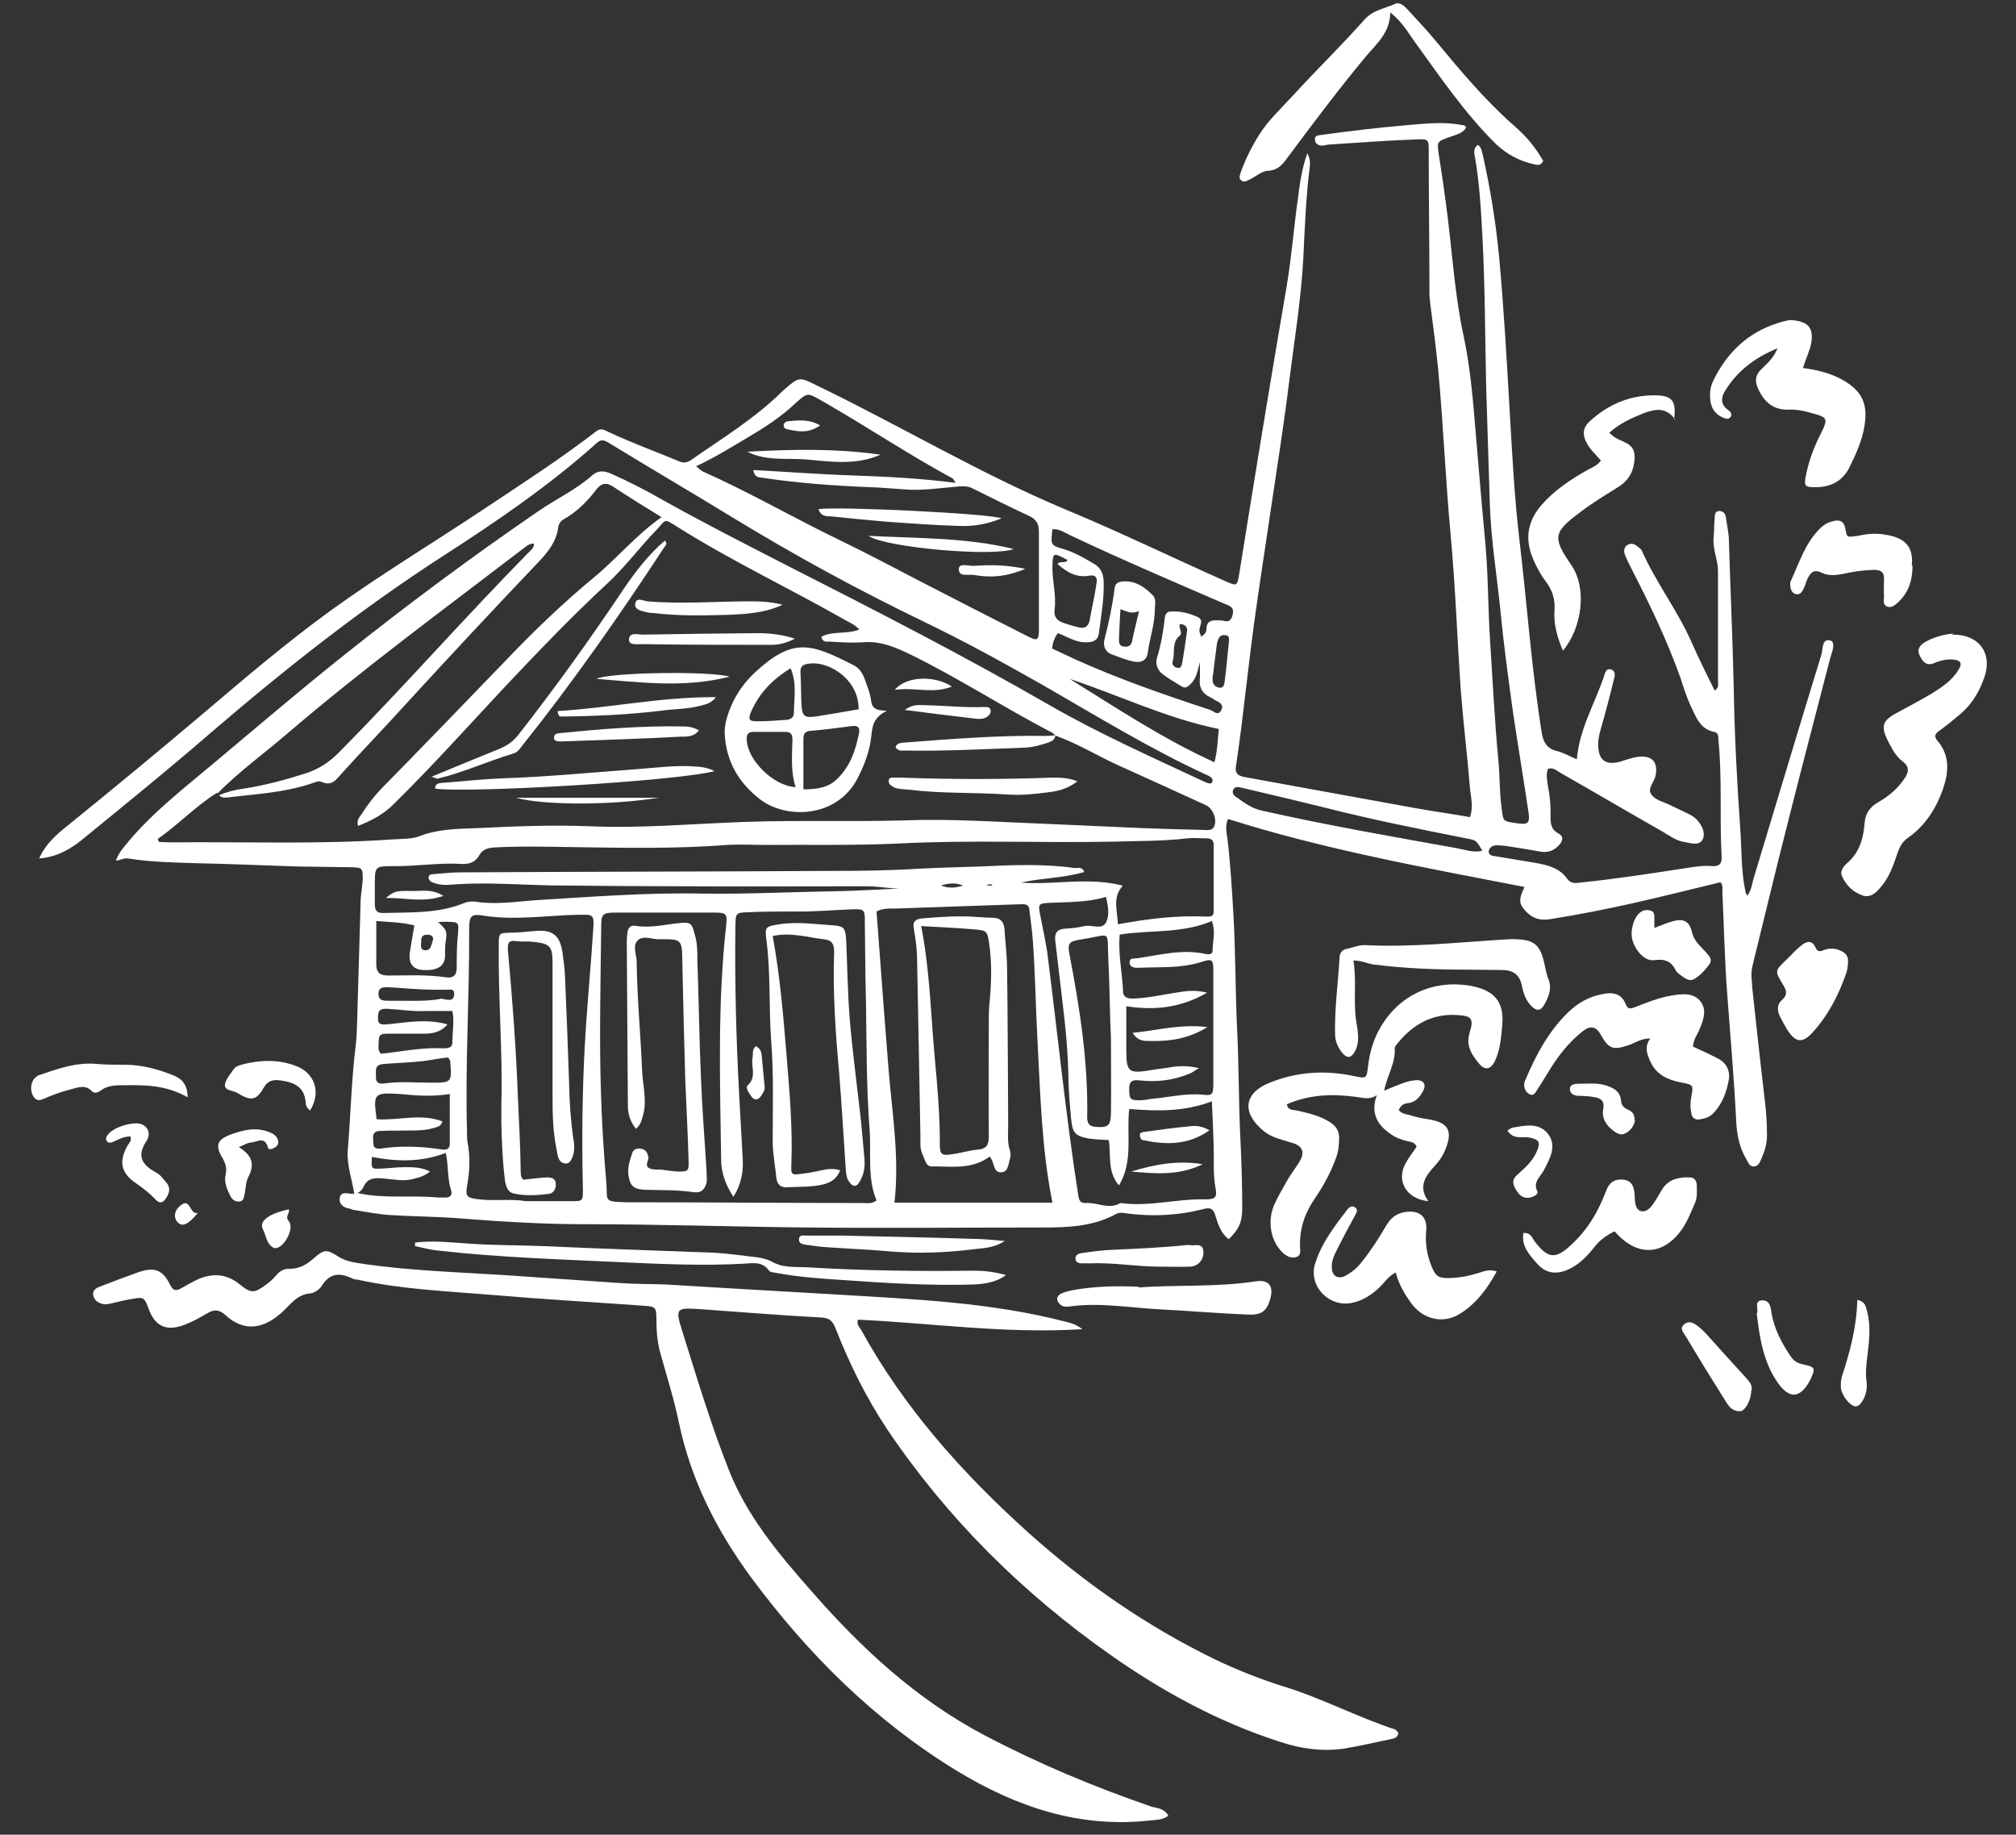 <?xml version="1.0" encoding="UTF-8"?> <svg xmlns="http://www.w3.org/2000/svg" id="Layer_1" data-name="Layer 1" version="1.1" viewBox="0 0 551.3 501.6"><rect x="0" y="0" width="551.3" height="501.6" fill="#333333" stroke="none"/><defs><style> .cls-1 { fill: #fff; stroke-width: 0px; } </style></defs><path class="cls-1" d="M96.9,326.5c-.6-4-2.1-7.9-1.8-12,.8-9.6,1-19.3,2.2-28.9.3-2.5.3-5,.4-7.5.3-10.4.6-20.8.9-31.2,0-2.2.5-4.4.6-6.5,0-3.1-.1-3.2-3.2-3.3-4.8-.1-9.7-.1-14.5-.2-9.2-.3-18.4-.7-27.7-.9-6.3-.2-12.6-.3-18.8-1.3-1.1-.2-2,.5-3.3.6.8-2.3,2.2-3.7,3.4-5.2,6.8-8.1,15.2-14.6,23.3-21.4,11.7-9.8,23.3-19.7,35.2-29.2,17.4-13.9,35.3-27.2,53.7-39.8,4.8-3.3,10.2-5.8,14.6-9.7,1.7-1.5,3.3-1.3,5.2-.5,5,2.2,9.8,4.7,14.5,7.4,11.3,6.3,22.7,12.1,34.2,18,24,12.2,48,24.5,71.4,38,13.6,7.8,28,14.2,42.1,20.8.5.2,1.1.5,1.6.5.7,0,.8-.8.6-1.3-.2-.3-.6-.6-1-.8-16-7.3-31-16.6-46.2-25.3-10.4-5.9-21-11.7-31.8-16.9-17.6-8.5-34.7-17.8-51.3-27.9-11.6-7.1-23.4-14-35-21.1-1.2-.7-2-.7-3,.2-12.8,11.5-27,21.2-41.4,30.5-22.9,14.7-44.1,31.5-64.7,49.2-11.2,9.7-22.7,19-34.2,28.4-3.4,2.8-7.1,5.1-12.2,5.5,1.8-4,4.7-6.5,7.7-8.9,12.6-10.2,25.2-20.6,37.6-31.1,11.3-9.6,22.6-19.2,34.6-27.9,13.3-9.6,27.4-18.1,41.1-27.2,10.5-7,21.1-13.8,31.1-21.5,1.4-1.1,2-.8,3.6,0,6.4,3,13,5.4,19.5,8.1,1,.4,1.9.3,2.9-.3,8.4-5.9,17.2-11.2,24.6-18.4.4-.4.8-.8,1.3-1.2,3.9-3.4,4-3.2,8.7-.9,22.8,11,44.6,24.1,68,33.9,14.7,6.1,29.1,13.1,43.7,19.6,3.2,1.4,3.2,1.4,3.8-2.1,4.2-26.3,8.5-52.6,13-78.8,1.3-7.8,1.9-15.7,3-23.5.5-4,1-8,2.6-12.6,1,1.9.7,3.1.6,4.3-1,8.1-1.3,16.3-1.7,24.5-.6,11.1-2.4,22.1-3.8,33.1-1.4,11.5-3.2,22.9-4.9,34.3-1.6,10.9-3.3,21.7-4.8,32.6-1.2,9-2.2,18-3.3,27-.5,3.9-1,7.8-1.6,11.7-.3,1.7.2,2.6,2.1,3,15.6,2.8,31.1,5.7,46.7,8.5,5,.9,10.1,1.6,15.2,2.5.9-2.7.3-5.2,0-7.6-.7-8.9-1.8-17.7-2.5-26.6-1-14.3-1.5-28.7-2.8-42.9-1.4-15-2-30.1-3.4-45.1-.6-6.1-1.4-12.2-2.2-18.3,0-.7-.2-1.5-.2-2.2,0-13.1-.2-26.1-.2-39.2,0-3.4,0-3.5-3.3-3.4-7.9.3-15.8.9-23.7,1.4-.7,0-1.4.3-2.2.3-1,0-1.8-.5-1.9-1.5-.2-1.3.9-1.3,1.7-1.4,7.8-1.1,15.7-2,23.6-2.7,5-.4,9.9-1,14.9,0,.4,0,.9,0,1.1.7-.9,1.6-2.7,1.9-4.3,2.5-3.7,1.3-3.7,1.2-3.1,5.2.9,5.6,1.7,11.3,2.4,16.9,1.3,10.6,2,21.3,4.2,31.7,1.4,6.4,2.2,13,2.8,19.5,1.1,12.7,2.1,25.4,3.3,38,.8,8.9.7,17.9,1.3,26.8.7,10.7,1.2,21.3,2.2,31.9.5,4.7.3,9.4,1,14,.4,3.1.3,3.1,3.6,3.6,3.7.6,4.2.2,3.6-3.5-1.3-8.8-2.8-17.6-4.1-26.4-1.3-9.4-2.6-18.8-3.5-28.3-1-9.8-2.6-19.4-2.9-29.3-.3-10.7-.7-21.4-1-32.1-.3-13.5-.3-27-1-40.5-.4-7.4-.8-14.9-2.1-22.2-.2-1-.4-2.1.8-3.1,1,.6,1.1,1.7,1.4,2.8,2,9,3.5,18.1,4.4,27.3,1.3,14,2.1,28,2.9,42,.7,12,1.3,24,2.7,35.9,2.1,17.6,3.3,35.2,6.1,52.7.4,2.5,1.3,4.3,4,5,1.8.4,3.5,1.4,5.6,2.3.7-8.3,4.9-15.2,7.4-22.6.3-.9.5-2.3,1.8-2,1.6.4,1.2,1.9.9,2.9-1.1,4.5-2.3,9.1-3.6,13.6-.5,1.7-.8,3.5-.6,5.2.3,2.9,1.8,4.2,4.7,3.8,1-.1,2-.5,2.9-.8,1.1-.3,2.3-.7,3.4-.8,3.8-.4,5.4,1.6,4.6,5.3-.4,1.7-2.2,3.3-1.2,4.9,1.1,1.7,3.4,2.1,5.2,3,1.6.8,3.2,1.5,4.8,2.3.8.4,1.6.8,2.2,1.4,1.6,1.5,2.7,3.7,2,5.5-.8,2.1-3.4,1.2-5.1.9-2.2-.3-4-1.7-5.9-2.8-9.3-5.3-18.5-10.7-27.8-16-1.1-.6-2.1-1.7-3.6-1.2-.6,1.6-.2,3.2,0,4.7.5,2.6.8,5.2.7,7.9,0,2.2,0,3.9,2.2,5.1,1.6.8,1.1,2.2,0,3.3-1.4,1.5-3.1,2-5.2,1.6-2.6-.5-5.2-.9-7.8-1.3-1.3-.2-2.6-.4-3.9-.4-1.1,0-2.1.6-2.2,1.7,0,1.1,1.1,1.2,1.9,1.3,3.6.6,7.2,1.2,10.8,1.8,3.4.6,6.7,1.4,8.8,4.4,1,1.3,2.1,1.2,3.5,1,9.8-1,19.5-2.5,29.2-4,2.3-.4,4.7-.7,7-.5,1.9.1,2.6-.7,2.5-2.6-.6-10.7.2-21.4-.9-32.1,0-.9,0-1.8-1.2-2-3.9-.8-5-4.3-6.4-7.2-1.1-2.4-1.9-4.9-2.7-7.4-3.6-10.1-8.2-19.8-13.1-29.3-.7-1.4-1.5-2.9-2.1-4.4-.4-1-.4-2.1.6-2.8,1-.6,2-.3,2.8.4.5.4,1,.7,1.2,1.2,3.8,8.6,9.6,16.1,13.4,24.6,2,4.5,4.2,9,6.5,13.6,1.3-.8.9-1.9.9-2.8,0-10,0-20,0-29.9,0-3.1-1.5-5.9-1.2-9.1.2-1.7.1-3.5.3-5.3,0-.8,0-1.9,1.2-2,1.3,0,1.8.9,1.9,2,.3,2.2.8,4.3.8,6.5.4,13.2,1,26.3,1.3,39.5.2,13,.9,26,1.8,39,.4,5.7.2,11.4,1.4,17,0,.4.3.7.5,1.2,1.1-1.4,1.3-3.1,1.7-4.6,6.2-20.5,12.3-40.9,18.6-61.4.4-1.4.1-4.4,2.4-3.8,1.6.5.5,3.1,0,4.8-3.8,14.7-7.7,29.5-11.4,44.2-3.4,13.3-6.6,26.7-9.9,40.1-.5,2.1-.1,4.1,0,6.1,1.1,10.2,2.2,20.4,3.4,30.5.4,3.2.6,6.4.6,9.6,0,2.3-.6,4.3-1.5,6.3-.4,1-.8,2-1.9,2.2-1.3.2-1.7-1-2.2-1.9-1.9-3.1-2.6-6.6-2.8-10.1-.6-12.3-1.7-24.5-2.6-36.8-.6-8.8-.8-17.6-1.2-26.3,0-.8.2-1.7-.5-2.6-7.9,1.9-15.8,3.9-23.8,5.7-7.6,1.7-15.2,3.2-22.8,4.4-2.6.4-4.6-.1-6.4-1.9-2.2-2.2-2.3-3.4-.6-6.9-27.3-5.3-54.6-10.2-81.1-18.6-.9,2.1-.3,4-.1,5.8.8,6.8,1.2,13.7,1.6,20.6.6,10.4.5,20.8,1,31.2.5,10,.4,19.9.9,29.9.3,6.3.5,12.6.5,18.9,0,3.8-.9,5.8-3.7,8.5-2.1-1.6-2.9-4-3.6-6.3-.5-1.8-1.2-2.5-3.1-2-7.3,1.9-14.8,2.2-22.2,1.1-.8-.1-1.4,0-2.1.4-6.3,3.4-13.2,3.6-20.1,3.6-21.3,0-42.6.2-63.8,0-20.4-.2-40.8-.9-61.2-.9-11.4,0-22.8-.7-34.2-1.6-6.3-.5-12.6-.5-18.9-.9-3.4-.2-6.7-.9-10-1.4-.4,0-.8-.3-1.3-.4-1.7-.2-2.9-1.4-2.6-2.9.3-1.8,2-1.2,3.3-1.1.6,0,1.2-.3,1.7-.2,7.2,1.6,14.6.5,21.9,1.2.7,0,1.5,0,2.2,0,1.1,0,1.7-.8,1.4-1.8-1.1-3.2-.7-6.6-1.5-10.4-6.7,2.6-13.5,2.4-20.2,1.1-.2,3.3-.2,3.3,2.5,3.2,2.2-.1,4.4-.4,6.6-.4,2.2,0,4.4,0,6.8,1.2-1.8,1.4-3.3,1.7-4.9,2.1-2.6.6-5.2,0-7.8-.2-2.3-.2-4.3-.3-5.5,2.3-.6,1.2-1.7,2.1-3.2,1.8ZM59.4,216.7c-5.9,3.7-10.7,8.8-16.3,12.7.3.5.4.8.4.8,1.2,0,2.3.1,3.5.1,20.1-.2,40.2.6,60.2-.8,2.6-.2,5.4,0,7.8-1,5.1-1.9,10.4-1.9,15.6-2.1,10.2-.5,20.4-.9,30.7-.5,14.2.6,28.4-.7,42.6-1.2,14.3-.5,28.7,0,43.1-.4,12.7-.5,25.5.4,38.2.9,9.1.4,18.1.8,27.2,1.2,5.6.2,11.1.4,16.7.5,1,0,2.1.3,2.8-.7,1.1-1.8-.1-5.2-2.2-6.1-8.1-3.7-16.2-7.4-24.4-11.1-5.6-2.6-10.8-5.8-16.7-7.9,0,0,.1.1.1.1-.3-.3-.6-.7-1-.9-13.1-6.8-25.5-14.9-38.8-21.4-4.2-2-8.1-3.7-12.9-3.3-3,.2-6.1,0-9.2-.2-.8,0-1.8.3-2.2-1.3,3.1-1.7,6.9-.6,10.4-2-1.3-1.4-2.7-1.9-3.9-2.6-15.3-8.7-31.2-16.2-46.1-25.6-3.5-2.2-2.8-1.9-5.3.8-4.7,4.8-8.7,10.3-13.7,14.9-9.5,8.8-18.4,18.1-27.3,27.5-10.3,11-20.4,22.3-31.2,32.9-2.7,2.7-6,4.4-9.6,5.8-.4-1.5.3-2.3.9-3.1,1.7-2.7,3.7-5.3,6-7.6,11.1-11.3,22.1-22.7,33.1-34.1,7.8-8.2,15.9-16,24.6-23.2,6.2-5.1,11.3-11.4,18.4-16.4-4.7-2.9-8.9-5.5-13-8.2-1.9-1.3-3.3-1.3-4.8.6-2.5,3.3-5.4,6.2-9,8.2-1,.6-1.4,1.5-1.5,2.5-.5,3.5-2.6,6.2-4.9,8.7-12.4,13-24.7,26.2-36.9,39.5-5.7,6.3-11.6,12.4-17.3,18.7-1.6,1.8-2.8,3.7-5.7,2.3-.7-.3-2,.3-2.9.6-7.3,2.4-14.9,2.8-22.5,3.7-.9.1-1.8.2-2.5-.6,2.2-.9,4.4-1.5,6.8-1.8,5.8-.9,11.4-2.4,17-4.2,3.7-1.2,6.6-3.2,9.3-6,17.5-17.7,34-36.5,51.5-54.3.6-.7,1.6-1.2,1.5-2.5-1.5,0-2.3,1-3.2,1.6-21.7,16.6-43.6,32.7-64.4,50.5-6.3,5.4-13.1,10.3-19,16.3ZM200.6,327.3c-2.3-3.6-3.4-6.8-3.4-10.4-.3-21.4-1-42.8,1.4-64.1.3-2.9,0-3.3-3-3.3-9.1,0-18.2,0-27.3,0-3.6,0-3.9.4-3.9,4.2-.1,9.8-.3,19.7-.3,29.5,0,13.3.5,26.6,1.7,39.9.4,5.3-1,5.4,5.6,5.6.4,0,.9,0,1.3,0,21.1,0,42.3.2,63.4.2,1.1,0,2.3.3,3.6-.7-2.6-6.2-1.4-12.9-1.9-19.4-.9-11.8-.8-23.7-1-35.6-.2-7-.2-14.1-.3-21.1,0-3.4-.1-3.6-3.4-3.5-5.3.2-10.5.7-15.8.6-4.3,0-8.5,0-12.8.2-3.3.1-3.3.3-3.4,3.6-.2,15.3.2,30.5,1,45.7.3,6,.7,12,1,18,.2,3.5-.3,7-2.6,10.6ZM307,242.2c-2.9,3.2-1.4,6.8-1.3,10.5,8.2-1.5,16.1-2.5,24.2-2.1,1.2,0,2,0,2-1.5,0-6,0-12,0-18.1,0-1.3-.7-1.8-1.9-1.8-1.8,0-3.5-.2-5.3,0-6.7.8-13.5.7-20.2.9-19.5.4-39-.5-58.5.5-12.2.6-24.3.3-36.5.4-3.5,0-7.1-.2-10.6,0-14.1,1.1-28.1.8-42.2.6-7.2-.1-14.4-.3-21.6.1-1.8.1-3.2.6-4,2.1-1.1,1.9-2.7,2.5-4.8,2.4-6.3-.4-12.6.7-18.9.6-4.9,0-4.9.1-4.9,5.2,0,1.8,0,3.5,0,5.3,0,1.7.7,2.4,2.4,2.3,7.4-.2,14.9.2,22-2.7.9-.4,2.1-.5,3-.4,5.6.9,11.1,0,16.7-.4,15.1-.9,30.1-2.1,45.2-1.8,11.6.2,23.2-.4,34.8-.6,7.4-.1,14.8-.6,22.2-.9-4,.5-7.9-.5-11.8-.5-17,0-34,.1-51.1,0-10.6,0-21.1-.1-31.7-.2-10.4,0-20.8-1.1-31.2-.2-1.6.1-3.2,0-4.8-.7-.6-.2-1-.7-1-1.3,0-.7.6-.9,1.2-.9,2.5-.2,5-.5,7.4-.5,34-.2,68.1-.2,102.1-.4,7.8,0,15.5-.1,23.3-.6,5.6-.3,11.1-.4,16.7-.6,8.6-.4,17.3-.8,25.9.4.9.1,2.1-.5,2.7,1.1-5.7,1.7-11.6,1.6-17.3,2.9,9.1.7,18.3-1.6,27.7.8ZM190.4,127.5c.9.7,1.3,1.2,1.8,1.4,12.8,5.7,25,12.8,37.7,18.9,7.2,3.5,14.4,7.3,21.5,11,9.9,5.1,19.8,10.2,29.7,15.2,2.6,1.3,3,1.1,3-1.9,0-8.9,0-17.9,0-26.8,0-2.2-.8-3.4-2.8-4.3-5.2-2.4-10.3-5-15.4-7.5-1.2-.6-2.3-.6-3.7-.5-5,.4-9.9,1.2-14.9.8-3.1-.2-6.1-.5-9.2-.6-9.9-.4-19.9-1.1-29.7-2.6-1-.1-2.1-.1-2.4-2.1,9.3.5,18.4,1.2,27.6,1.5,9.1.3,18.2.8,27.7,2-.5-.8-.6-1.1-.8-1.2-12.2-6.6-23.8-14.4-35.9-21.3-3.7-2.1-3.8-2.2-6.8.5-4.1,3.9-8.7,6.9-13.5,9.7-4.5,2.7-8.9,5.4-14,7.8ZM143.7,328.4c4.3,0,8.5,0,12.6,0,3.1,0,3.1-.1,3.1-3.1-.3-13-.2-26,.5-39.1.6-11.1,1.7-22.1,2.4-33.2.1-2.2-.2-3-2.3-2.9-.7,0-1.5,0-2.2,0-8.6.2-17.2,1.6-25.8.2-3.2-.5-3.7.2-3.7,3.7.1,18.3-1.1,36.6-.6,54.9,0,1,0,2.1.1,3.1.8,3.9.7,7.8,0,11.8-.6,3.3-.3,3.7,3.2,4.1,4.4.5,8.8-.2,12.9.5ZM287.8,328.8c-3-15-3.3-29.8-4.1-44.6-.5-9.2-.6-18.4-1.3-27.6-.2-2.6-.6-5.2-.9-7.8-.1-1.3-.7-1.6-2-1.6-11.6.4-23.1.8-34.7,1.2-1.7,0-3.5-.1-5.1.8.7,9.4,1.4,18.7,2.1,28,.4,5.1.8,10.2,1.2,15.3,1,12,3,24,1.6,36.3h43.3ZM302.5,245.2c-5,1.5-10,1.4-14.9,1.6-3.8.2-3.8.1-3,4.1.7,3.7,1.6,7.5,2,11.2,2.7,21.4,4.9,43,8.2,64.3.2,1.5.4,2.6,2.2,2.5,3.1-.2,6.3,1.9,9.4,0,7.8,1.1,15.4-1.2,23.2-1,2.7,0,3.3-.5,2.8-3.1-.7-3.8-.4-7.6-.5-11.4-.1-3.9-.3-7.8-.5-12.3-7.6,2.9-15,2.7-22.6,2.1-.8,6.9,1.2,14.2-2.8,20.9-3.3-3.9-2.1-8.3-2.8-12.4-1.8-.1-3.6-.2-5.3-.4-3.9-.7-4.6-1.5-5-5.4-.3-3.3-.6-6.7-.7-10.1-.1-7.2-.7-14.3-1.6-21.4-.7-5.7-1.3-11.3-2-17-.3-2.1.3-3.4,2.7-3.5,1.7-.1,3.5-.3,5.2-.7,2-.5,4.9,1.2,6-1.1.9-1.8.6-4.3-.1-7ZM327.9,292c-1.4.8-1.8,1.2-2.3,1.4-4.4,1.9-9,2.5-13.7,2-1.7-.2-3.2-.2-3.1,2.3,0,2.8.2,3.2,3.3,3.1,1,0,2-.3,3-.4,4.7-.4,9.2-1.6,14-1.1,2.5.3,2.7-.1,2.7-3.3,0-10.1,0-20.3,0-30.4,0-3.4-.2-3.6-3.6-2.5-5.6,1.7-11.3,1.2-17,1.5-1,0-2.3-.1-2.3-1.5,0-1.3,1.2-1,2-1.1,6.2-.9,12.4-2.6,18.7-1.2.9.2,2,.2,2-.9,0-2.5.9-5.1-.2-8.1-8.2,3.5-16.8,2.4-25.2,3.7-.5,5.3.7,10.3.9,15.4,0,1.8,1.2,2.1,2.7,2.1,4-.1,7.8-1,11.7-1.6,2.5-.4,5.1-.9,8.6,0-7.6,4.4-15,4.8-22.1,3.7,0,4.1,0,7.8,0,11.6,0,6.6.5,6.9,7.2,5.8,1.6-.3,3.2-.4,4.8-.7,2.3-.4,4.6-.5,7.8.2ZM328.7,173.9c.8-.5,1.2-1.1,1.2-1.8,0-2.3,1.4-2.6,3.2-2.5.6,0,1.2,0,1.7.2,1.5.3,2-.5,2.3-1.8.5-2.1-1-2.4-2.4-3-14.1-6.1-28.2-12.1-42.1-18.7-1.5-.7-3-1.8-4.8-1.6-.5,4.3-.5,4.4,3,5.4,3,.9,5.6,2.4,8.3,4,1.8,1,2.6,2.6,2.7,4.7.2,4.9-.7,9.6-1.3,14.4-.2,1.5-1.1,2.3-3,2.4-3.2.2-5.5-1.5-8.2-2.5-1,1.3-1.4,2.6-1.6,4.2,2.2,1,4.2,2,6.4,3,12,5.4,24.4,9.7,36.9,13.8.9.3,2.1,1.8,3,0,.7-1.5-.5-2.1-1.6-2.6-.5-.3-1-.7-1.5-.9-2.1-1-3-2.6-2.8-4.9.1-1.5,0-3.1,0-4.7-.6,2.3-.8,4.4-2.6,6.1-.7.6-1.3,1.2-2.3.6-1.9-1.2-3.8-2.2-5.5-3.6-1.2-1-1.8-2.6-1.3-4.3,1.1-3.5,1.7-7.1,2.1-10.7.1-.9.4-1.8,1.4-1.9,2.7-.2,5.3.4,7.6,1.5,2.1.9,0,2.9.6,4.3.1.4.3.7.4,1.1ZM303.8,283.7c-.3-5.2-.3-13.2-.7-21.2-.5-8.6,1.3-7-7.8-5.6-3.1.5-3.4,1.1-2.8,4.2,2.8,14.7,5.1,29.4,4.8,44.3,0,1.8.6,2.6,2.5,2.7,3.2.2,3.9-.3,4-3.6.1-6,0-12,0-20.9ZM405.4,232.7c-1.7-3-1.7-3-4.5-3.5-13.1-2.6-26.1-5.2-39-8.5-7.4-1.8-14.8-3.6-22.2-5.3-.9-.2-1.9-.5-2.4.4-.5.9,0,1.7.9,2.2,2.1,1.5,4.1,3,6.8,3.6,17.7,4,35.6,7.1,53.4,10.3,2.2.4,4.5,1.3,6.9.7ZM121,306.6c-.4,1.4-1.5,1.5-2.4,1.8-3,.9-6.1.6-9.2.7-1.9,0-3.8,0-5.7.1-2.2.2-1.6,2-1.6,3.4,0,1.5,1.1,1.5,2.1,1.4,5.4-.8,10.8-.6,16.2.2,1.2.2,2.5.3,2.6-1.4,0-4.5,0-9,0-13.7-4.9.8-9.3.4-13.6,0-7.4-.5-7.3,0-6.4,6.9,5.9.4,12.1-1.7,18,.6ZM102.9,251.8c0,4.1,0,8,0,11.9,0,2.3,1.1,3,3.3,3,5.3,0,10.5-.3,15.8.5,2.1.3,2.9-.7,2.9-2.7,0-2.9,0-5.9.3-8.8.3-3.6.4-3.6-3.1-3.7-.7,0-1.4,0-2.3.1,2.3,2.1,2.5,2.4,2.1,5.2-.2,1.2-.2,2.2-.2,3.4.2,3.3-1.8,4.7-5.9,4.5-2.9-.1-4.2-1.8-3.7-5,.4-2.4.8-4.8,1.2-7.2-3.6-.9-6.9-.9-10.4-1.2ZM292.5,185.6c12.9,8,25.5,16.4,39.6,22.8.9-3.4.9-6.4,1.2-9.1-14.3-2.9-27.2-9.2-40.8-13.7ZM122.3,280.2c-2.1,2.2-4.3,2.4-6.5,2.4-2.9,0-5.9,0-8.8,0-3.4,0-3.4,0-3.5,3.4,0,.7,0,1.5.7,2.1,5.6-.6,11.2-1.8,16.9-1.5,1.2,0,2.6,0,2.6-1.6,0-3,.6-6,0-8.6-2.5,0-4.7,0-6.9,0-3.7.2-7.3-.4-11-.6-1.2,0-2.3,0-2.4,1.7-.2,2.4.2,2.8,3,2.5,5-.5,10.1-1.5,15.8,0ZM291.9,153.1c-3.9-2.1-4-2.1-4.1,1.7-.1,3.9,1.1,7.8.6,11.8-.3,2.2.8,3.2,2.7,3.8,1.3.4,2.5.8,3.8,1.1,1.8.5,2.8-.3,3.1-2,.6-3.4,1.4-6.8,1.9-10.3.2-1.5-.5-2.1-2.1-1.8-3.5.6-6.1-1-8.6-3.2.7-1,1.9,0,2.7-1ZM122.6,289.1c-2.3.2-4.6.7-6.9,1-3.6.4-7.3.5-10.9.8-2.6.2-1.9,2.1-2,3.6,0,1.6.9,1.9,2.3,1.7,4.2-.6,8.4-.2,12.7-.2,5.8,0,5.8,0,5.3-6,0-.1-.1-.2-.5-.8ZM120.4,273c.8.1,1.2.2,1.7.3,1.2.2,2,0,2.1-1.4.1-1.7-1.1-1.3-2.1-1.3-2.8,0-5.5,0-8.3-.2-2.6-.1-5.2-.4-7.8-.5-1.2,0-2.4,0-2.5,1.6-.1,1.9,1,2.1,2.5,2.1.9,0,1.7,0,2.6,0,4.1,0,8.1.2,11.8-.5ZM331.6,184.7c0,0,0,.7,0,1.2,0,1.2.7,1.9,1.8,2.1,1.3.2,1.4-1,1.5-1.7.5-3.8.8-7.5,1.2-11.3,0-.6,0-1.2-.8-1.3-.8-.2-1.5,0-1.9.6-.3.5-.5,1.1-.6,1.6-.4,2.7-.7,5.5-1.1,8.8ZM322.7,170.6c-.6,1,.9,2.3-.1,3.2-2.3,1.9-1.2,4.6-1.9,6.9-.3,1,.3,1.7,1.3,1.9,1,.2,1.1-.7,1.3-1.4.5-2.9.9-5.7,1.3-8.6.2-1.2-.6-1.9-1.8-2ZM117,255.6c-1.4-.2-1.9.6-1.8,1.8,0,.9-.5,2.3,1.1,2.4,1.6,0,1.6-1.4,2-2.5.4-1.2-.2-1.6-1.2-1.8ZM263.4,242.1c-2.2-.8-3.8-.7-6.1,0,2.2.8,3.8.7,6.1,0ZM269.7,242.1c.5,0,.9,0,1.3,0,.4,0,.5-.2.2-.3-.2-.1-.5,0-.8,0-.2,0-.4.2-.7.3Z"></path><path class="cls-1" d="M295.9,363.4c-21.2,1.3-41.2-1.7-61.3-2.6-.4,1.3.4,2,.9,2.8,11.7,21.3,27.7,39.2,45.7,55.4,15.5,13.9,32.4,25.6,51.1,34.7,6.1,2.9,12.4,5.4,18.8,7.4,10.4,3.2,20,8.3,30.3,11.7.4.1.6.6,1,.9-.1,1.4-1.2,1.6-2.2,1.8-4.3.9-8.6,1.9-12.9,2.6-5.9.8-11.6,0-17.3-1.9-16.8-5.4-32-13.7-46.4-23.8-24-16.9-44.5-37.2-60.9-61.5-5.8-8.7-10.4-18-14.2-27.7-.8-2.1-1.7-2.9-4-3-11.1-.6-22.2-1.5-33.3-2.3-6.2-.4-6.6-.2-4.7,5.8,4,12.7,7.8,25.5,12.7,37.9,4.9,12.7,13.7,23.2,22.6,33.3,13.7,15.7,28.8,29.7,47.4,39.5,14.6,7.7,29.9,14.1,45.6,19.5,1.6.5,3.5.4,4.7,2.5-1.5,1.2-3.2,1.1-4.9,1.3-19.4,2.2-36.7-3.7-53-13.6-22.4-13.7-40.5-31.7-56.1-52.7-9.5-12.9-16.6-26.8-19.9-42.7-1.3-6.3-3.3-12.5-5-18.7-.9-3.1-1.1-6.3-1.1-9.6,0-3-.4-3.2-3.3-3.4-14-1-28-1.8-42-3-12.1-1-24.3-1.5-36.2-4.1-.6-.1-1.2-.1-1.7-.4-3.2-1.5-6-1.6-8.2,1.9-.6,1-2,2.1-3.2,2.2-3.7.3-5.4,3-7.7,5.1-4.9,4.5-10.3,5.7-15.6.8-1.8-1.6-3.2-1.5-5-.4-1.9,1.1-3.8,2.2-5.9,3-5,2-8.3.7-10.1-4.4-1.2-3.5-1.8-3-4.9-2.5-2,.3-4,.9-6,1.3-1.2.2-2.3,0-3.3-.8-1.5-1.5-1.2-3.2.8-3.9,3.6-1.4,7.1-2.7,10.7-4,4.5-1.5,6.6-.6,8.7,3.6.7,1.4,1.5,1.6,2.8.9,1.4-.8,2.8-1.6,4.2-2.3,4.2-2,8.2-1.9,11.9,1.1,3.2,2.6,4,2.5,7.3.1.9-.7,1.9-1.5,2.6-2.4,1-1.2,2.2-2,3.7-1.9,2.7,0,4.7-1.1,6.7-2.9,2.9-2.5,3.5-2.5,6.8-.4,2.2,1.4,4.7,1.6,7.1,2,12.6,1.8,25.4,2.2,38.1,3,10.7.7,21.3,1.5,32,2.2,4.2.3,8.5.2,12.7.4,5.5.3,11.1.7,16.6,1,9.8.6,19.6,1.1,29.4,1.7,21.2,1.3,42.4,2.1,63.1,7.5,1.1.3,2.3.5,4.3,1.9Z"></path><path class="cls-1" d="M378.5,298.2c2.1-.9,3.8-1.6,5.5-2.2,1.1-.4,2.3-.6,3.4-.7,1.9,0,2.7,1.2,1.8,2.9-.9,1.7-2.1,3.2-4.2,3.4-1.1.1-1.9.5-2.5,1.9.9,1.2,2.5,1.1,3.8,1.6,1.4.4,2.8.7,4.3.9,5.3.9,7.1,2.9,4.3,9.1-.6,1.3-1.5,2.5-2.5,3.6-2.6,2.8-4.7,5.7-1.8,9.7-6-.6-8.8-5.5-6.3-10.2.9-1.7,2.1-3.2,3.1-4.7-.5-1.2-1.5-1.3-2.5-1.5-1.7-.4-3.4-1-4.8-2.1-3.6-2.5-5.3-5.7-3.6-10.5-2,1.4-3.7.7-5.6.5-6.4-.9-12.8-.7-19,2,.3,1.7,1.7,1.5,2.7,1.7,3.1.7,6.3,1.4,9.1,3.2,1.7,1.1,2.5,2.4,2.5,4.3,0,1.9-.2,3.8-.9,5.6-1.4,3.9-3.4,7.5-5.7,10.9-2.8,4-4.2,8.3-4.1,13.1,0,1.1.5,2.5-1.1,3-1.4.4-2.6-.3-3.6-1.2-3.3-3.1-4.3-8.5-2.4-13,1-2.3,2.3-4.4,3.5-6.6,1-1.8,2.3-3.4,3.4-5.2q2.5-4-2.1-5.3c-1.4-.4-2.8-.8-4.2-1.3-1.4-.5-2.7-1.2-3.8-2.2-5.6-4.8-5-10,1.8-12.8,7.5-3.1,15.3-3.6,23.3-1.9,3.4.7,3.4.7,3.8-2.6.4-3.5,1.3-6.9,3-10,5.3-9.8,15-13.6,24.3-12.2,7.4,1.1,10,4.6,9.4,10.9-.3,3.3-.5,6.7-2,9.8-1.2,2.4-2.8,2.6-4.4.6-2-2.4-3.6-4.9-2.5-8.4,1.2-3.9.5-4.6-3.6-4.8-6.7-.4-11.9,2.6-16,7.6-.4.5-.9,1-.9,1.5.3,4-2.1,7.4-2.9,11.7Z"></path><path class="cls-1" d="M533.9,173.5c7.2-.1,11,5,8.8,11.5-1.3,3.9-3.4,7.5-6.6,10.2-1.9,1.6-3.8,3.2-5.8,4.6-1.3.9-1.4,1.7-.4,2.8,3.4,4.1,3,8.6,1.4,13.2-1.9,5.4-4.9,10-9.6,13.3-1.4,1-2.1,2.2-2.7,3.8-1.1,3.3-2.2,6.7-4.5,9.4-1.3,1.6-2.9,3.3-5.2,2.5-2.6-.9-4.5-2.8-5.6-5.3-.6-1.4.5-2.7,1.4-3.5,3.4-2.9,4.5-6.8,4.8-11,.2-2.6,1.4-4.3,3.6-5.6,2.8-1.6,5.3-3.6,7.2-6.4,1.3-1.8,1.6-3.4-.5-4.9-1.8-1.4-2.8-3.4-3.8-5.3-2.2-4.3-1.7-5.8,2.5-8,3.1-1.7,6.2-3.3,9.2-5.1,2.9-1.8,5.7-3.6,7.5-6.6,1.1-1.8.6-2.6-1.6-2.8-1.8-.1-3.5.3-5.1,1-1.9.8-3-.2-3.8-1.8-1-1.8-.3-3,1.4-4,2.5-1.4,5.1-2,7.5-2.3Z"></path><path class="cls-1" d="M493,100.6c4.3.6,7.9,1.5,11.3,3.5,4.9,2.9,6.5,6.4,5.6,12.1-.6,4.1-2.3,7.8-4.1,11.5-1.9,3.8-5.1,5.5-9.3,5.5-2.9,0-3.2-.3-2.7-3,.7-3.6,1.9-7,3.5-10.4.4-.8.8-1.6,1.2-2.4,1.2-2.7,1-3.3-1.8-4.1-2.4-.7-4.8-1.4-7.3-1.3-4.5.2-7-2.1-8.7-5.9-.9-2.1-.6-3.6.9-5.1,1.5-1.5,3.3-2.9,4.5-5.8-6.5,2.7-11.2,6.4-14.5,11.9-1.1,1.9-.9,3.7,1,5,.7.5,1.1,1.2.7,1.8-.6,1-1.5.5-2.3.2-2.1-1-3.1-2.6-3.3-4.8-.2-1.8,0-3.5.8-5.2,4.1-8.4,10.4-14,19.5-16.3.6-.1,1.2-.3,1.7-.3,4.3.3,6.4,1.7,5.6,6.3-.4,2.1-1.4,4.1-2.2,6.6Z"></path><path class="cls-1" d="M462.9,286.1c2.4,1.1,4.8,2.2,7.1,3.4,2.1,1.2,3.1,3.1,2.8,5.5-.6,3.5-1.8,6.8-4.3,9.4-1,1-2.2,1.4-3.5,1.6-1.4.3-2.3-.3-2.5-1.7-.3-1.5-.3-2.9,0-4.4.6-3.2.6-3.3-2.5-3.9-3.7-.7-7-2-8.7-5.8-.9-2-1.7-4,0-6.3-2.5,0-4.1,1.2-5.8,1.8-4.4,1.5-5.6,1.1-7.8-2.9q-1.8-3.2-4.7-1c-4,3.1-7,7-9.6,11.3-1,1.6-2,3.3-3,4.8-.5.7-.9,1.8-2,1.3-1-.4-1.5-1.4-1.6-2.4,0-.6.1-1.2.4-1.7,2.9-6.8,6.3-13.2,11.7-18.4,2.6-2.5,5.6-4.2,9.2-4.9,2.8-.6,5.3-.3,6.5,2.8.6,1.4,1.3,1.2,2.4.8,3.3-1.3,6.5-2.6,10-3.2,3-.5,6.2-.9,8.1,1.7,1.8,2.4.6,5.3-.5,7.9-.6,1.3-1.5,2.5-1.6,4.1Z"></path><path class="cls-1" d="M380.2,3.4c-.1,5.5-3.6,8.4-6.4,11.7-7.6,9.1-14.7,18.6-21.8,28.1-1.3,1.8-2.5,3.3-5.2,3.5-1.7,0-3.4,1.6-5.1,2.4-.8.4-1.6.9-2.4.1-.6-.6-.2-1.4,0-2.1,1.3-3.6,3-7,5-10.2,2.5-4,6-7.2,9.2-10.7,6.4-7,13.3-13.7,19.6-20.8,2.4-2.7,5.5-3,8.3-4.3,1.5-.7,2.8.7,3.8,1.8,2.6,2.8,5.2,5.6,7.6,8.5,6.7,8.1,13.5,16.2,21.5,23.2,3.1,2.7,5.7,5.8,7.7,9.4-.6,1.4-1.7,1.1-2.6.9-3.9-.9-7.3-2.7-10.3-5.5-8.7-8.6-15.5-18.7-22.6-28.5-1.7-2.4-3.1-4.9-6.3-7.5Z"></path><path class="cls-1" d="M458.1,114.7c-2.5-3.5-5.5-2.9-8.7-1.7-3.2,1.3-6.4,2.7-9.3,5.3,1.4,1.6,3.1,2,4.6,2.8,1.8.9,2.4,2.3,2.3,4.3-.2,3.3-1.5,5.9-4.4,7.7-3.5,2.2-7,4.3-10.3,6.8-7.5,5.6-7.9,6.9-2.6,14.6,4.4,6.4,2.9,17.2-2.3,23.4-1.5-3.6-2.6-7.2-2.3-11,.2-2.9-.5-5.4-2.3-7.8-1.7-2.3-3.1-4.9-4.1-7.7-1.7-5.1-.5-9.5,2.9-13.4,3.5-4,7.9-6.9,12.5-9.5,1.3-.7,2.7-1.2,3.7-2.6-1.4-1.6-3-3-4-5-1.1-2.1-.9-4,.8-5.6,5.3-4.9,11.6-7.5,18.8-7.2,4.1.2,5,1.9,4.4,6.6Z"></path><path class="cls-1" d="M409.3,347.6c-2.6,4.8-5.7,8.9-10.1,11.6-4.6,2.9-10.3,1.5-13.5-3.2-1.7-2.4-3.2-4.9-4-8.1-2.1,1-3.1,2.8-4.5,4.1-2.2,2.1-4.6,3.6-7.5,4.2-6.2,1.3-11.9-4.5-10.1-10.6,1.7-5.7,5.4-10.4,8.9-15,.5-.6,1.2-1,1.9-.6,1.1.6.6,1.5.2,2.2-1.7,3.2-3.5,6.4-5.1,9.7-.7,1.4-1.4,2.9-1.3,4.6,0,2.2,1.5,3.3,3.5,2.4,1.8-.9,3.4-2.2,4.7-3.9,2.5-3.1,4.6-6.4,6.6-9.8,1-1.7,2.2-3,4.2-3.6,4.2-1.1,7.3.4,6.8,5-.3,3.2.2,6.4,1.4,9.4,1.2,3.1,2,3.5,5.3,3.4,2.7-.1,5.2-.6,7.7-1.4,1.4-.4,2.7-1.1,4.9-.4Z"></path><path class="cls-1" d="M370.1,262.5c.9,5.5,0,10.9.7,16.2.4,2.9,1.2,5.8-.2,8.6-1,2-2.2,2.2-3.6.5-1.1-1.4-1.8-2.9-1.9-4.8-.2-7,.8-14,1.2-21,0-1.3.6-2.3,2-2.6,1.7-.3,3.2-1.1,5.1-1,12.5.6,24.8-.7,37.2-1.5,1.5-.1,2.9-.2,4.4-.1,4.5.2,6.1,1.6,7.2,6.1.4,1.6.6,3.2,1.2,4.7,1.1,2.6.1,4.9-1.1,7.1-1,1.7-2,1.8-3.5.4-1.5-1.5-2.2-3.5-2.6-5.5-.6-3.2-2.5-4.4-5.5-4.4-3.1,0-6.1-.1-9.2-.1-8.6,0-17.2-.3-25.8-1.4-1.7-.2-3.3-1.1-5.6-1.1Z"></path><path class="cls-1" d="M113.6,339.7c4.9-.6,9.8,0,14.7.3,6.9.5,13.8.4,20.6.7,15.5.7,31,1.2,46.5,1.8,3.8.2,7.6.8,11.3,1.2,1.7.2,3.3.6,4.9,1.5,2.9,1.5,6.3,1.1,9.5,1.3,15.1.9,30.2,1.1,45.3.9,2.7,0,5.5.3,8.7,1.2-3.2,2.3-6.6,2.5-9.8,2.6-11.4.3-22.8-.4-34.2-1.2-6.1-.4-12.3-.8-18.3-1.9-.9-.2-2.1-.2-2.5-.7-1.9-2.7-4.6-2-7.1-1.9-11,.6-22,.1-33-.4-16.8-.8-33.6-1.3-50.4-3.2-2.1-.2-4.2-.8-6.3-1.2,0-.3,0-.6,0-.9Z"></path><path class="cls-1" d="M441.4,336.7c-2.4,1.2-4.2,2.6-5.6,4.5-1.9,2.4-4.1,4.6-7,5.9-3.4,1.5-6.3,1-8.7-1.9-2-2.3-4.1-4.6-3.5-8.1,2.1-.2,2.4,1.5,3.3,2.6,3.5,4.4,5.5,4.6,9.7.7,4.5-4.1,7.5-9.2,9.6-14.8.8-2.2,2.2-3.3,4.6-3.1,2,.2,3,1.3,3.2,4,.1,1.8,0,4.1,1.7,4.6,1.9.5,3.2-1.6,4.2-3.2.6-1,1.2-2,1.8-3,1.8-2.6,4.5-3.1,7.4-3,1.2,0,1.8.8,1.9,2,0,1.6.2,3.2-.4,4.8-1,2.3-1.9,4.6-3.2,6.7-5.1,7.9-12.6,8.5-18.8,1.3Z"></path><path class="cls-1" d="M523,154.7c0,4-1.1,7.5-4.2,10.2-.8.7-1.7,1.4-2.8.9-1.2-.5-.8-1.8-.8-2.7,0-1.5-.1-2.9,0-4.4.2-2.4-1-3-3.1-2.9-2,.1-4.1.3-6.1.7-2.6.5-5.3,1.3-7.8.1-2.4-1.2-3.2.2-4,1.8-.4.9-.6,1.9-1.1,2.8-.4.8-1,1.5-2.1,1.2-.9-.3-1.3-1.1-1.4-2,0-.4-.1-.9,0-1.3,2.4-5.1,4-10.7,8.3-14.8.8-.7,1.6-1.3,2.6-1.6,2.8-.9,3.9-.3,4.3,2.7.2,1.3.6,1.4,1.6,1.3.9-.1,1.8-.2,2.6-.4,2-.4,4.1-.5,6.1-.2,4.3.6,8.4,2.2,7.7,8.5Z"></path><path class="cls-1" d="M311.4,352c9.9-.8,21,0,32.1-1.7,3.5-.5,4.8,1.3,3.9,4.7-.9,3.3-2.3,4.6-6.1,4.4-7.9-.3-15.7-1-23.6-1.4-8.4-.4-16.9-2-25.3-.8-.9.1-1.7.1-2.4-.5-1.3-1.1-1.2-2.4.3-3.1,1.2-.5,2.5-.8,3.8-1,5.4-.9,10.8-1.1,17.4-.8Z"></path><path class="cls-1" d="M505.4,263.4c-.2.9-.2,1.8-.5,2.6-2,5.8-4.8,11.3-8.9,15.9-3,3.5-5,3.3-7.4-.6-.6-1-1.1-2-1.7-3.1-.9-1.7-1.1-3.5.4-4.8,1.8-1.6,1.1-2.9.1-4.5-2.1-3.5-2-3.5,1.1-6.5,1.4-1.3,2.6-2.8,4.1-3.9,1.3-1.1,2.9-1.7,3.9.6.5,1.1,1.2,1.1,2.1.7,1.3-.5,2.6-.6,3.9-.2,1.8.6,3.2,1.5,2.8,3.8Z"></path><path class="cls-1" d="M51.3,300c-5.7-3.3-11.5-3.4-17.4-3.3-2.2,0-4.4,0-6.3,1.4-.7.6-1.8.9-2.4.3-1.9-2.1-4.1-1-6.1-.5-2.1.5-4.2,1.3-6.2,2.1-1.4.6-2.7,1.5-3.8-.3-1-1.7-.7-4.1.7-5.2.2-.2.5-.4.7-.5,5.3-1.8,10.5-3.7,16.2-3.1,2.5.2,5,.2,7.5.2,4.6,0,9,1.2,13.2,2.9,2.3.9,3.9,2.5,3.9,6Z"></path><path class="cls-1" d="M452.4,253.7c2.1-.8,3.7-1.5,5.3-1.9,2.8-.7,4.3.1,5,3.1.5,2.2,2,3.5,3.4,5,2.3,2.5,2.3,2.8,0,5.4-.4.4-.8.9-1.2,1.2-2.2,1.9-3,1.9-5.3.1-.5-.4-1-.7-1.3-1.2-1.2-2.6-3-3.3-5.9-2.9-2.5.4-5.1-2.4-6-5.5-.7-2.6.4-6.3,2.2-7.6.9-.7,1.9-.7,2.9-.4,1,.3.9,1.4.9,2.2,0,.7,0,1.4,0,2.5Z"></path><path class="cls-1" d="M274.9,339.2c-3,2-5.8,2-8.3,2.3-7.8,1-15.7,1.3-23.6.6-5.5-.5-11.1-.7-16.6-1.1-2-.1-4.1-.4-6.1-.7-.9-.1-1.9-.4-1.8-1.5,0-1.3,1.2-1,2-1,3.2,0,6.4,0,9.7,0,12,.3,24,.5,35.9.9,2.7,0,5.4.3,8.8.6Z"></path><path class="cls-1" d="M478.9,380.1c0,2.5-1.6,5.6-2.9,5.7-2.5.2-3.5-1.7-4.6-3.5-3.6-5.7-7.1-11.4-10.5-17.1-.5-.9-1.7-1.9-.4-3.1,1.3-1.1,2.5-.5,3.6.3.9.7,1.8,1.5,2.6,2.4,3.5,3.9,7,7.8,10.6,11.7,1,1.1,2,2.2,1.7,3.6Z"></path><path class="cls-1" d="M84.8,303.6c-.9-.7-1.2-1.4-1.2-2.1-.3-4.4-3.2-5.6-6.8-6.1-1.9-.3-3.5-.1-4.7,2-2,3.5-3.5,3.7-7.2,1.4-1.2-.7-3.5-.6-3.4-2.2.2-1.5,1.5-3,2.5-4.4.5-.7,1.4-.9,2.3-1.2,4.8-1.2,9.6-1.4,14.3.3,5.5,1.9,7.3,7.3,4.2,12.3Z"></path><path class="cls-1" d="M480.5,359c.4-1.2-.9-3.4,1.4-3.5,1.7,0,2.3,1.2,2.5,3.2.7,4.5,2.8,8.5,5.4,12.3.9,1.3,2.1,1.8,3.6,2.1,2.9.6,3.1,1,1.8,3.8-.1.3-.3.5-.4.8-2.6,4.6-5.5,4.8-8.6.4-4-5.7-5-12.3-5.8-19Z"></path><path class="cls-1" d="M317.1,346.3c-6.4,0-12.8-1.2-19.2-.9-.6,0-1.2,0-1.8,0-.9,0-1.9-.1-2-1.2-.1-1.1.8-1.5,1.7-1.6,2.7-.4,5.5-.8,8.2-.9,6.9-.3,13.7-.6,20.5-1.3.3,0,.6,0,.9,0,1.4.3,3.5-.8,3.7,1.8.1,2.2-1.4,4-3.7,4.1-2.8.1-5.5,0-8.3,0Z"></path><path class="cls-1" d="M65.3,313.6c3.9,2.4,4.3,4.9,2.6,8.2-.7,1.4-.7,3.1-1,4.7-.2.8-.3,1.9-1.4,2-1.1.1-2-.5-2.5-1.5-.9-1.8-1.8-3.8-1.3-5.9.4-1.7,0-2.9-.8-4.4-2.2-3.6-1.5-5.2,2.4-6.6,3.3-1.2,6.7-2,10.3-.6,1,.4,1.9.9,2.3,1.9.4.9.2,1.8-.7,2.3-.6.4-1.8.8-1.9.1-.9-3.4-3.1-1.5-4.8-1.4-.8,0-1.6.6-3.2,1.2Z"></path><path class="cls-1" d="M35.6,310.7c-1.9,0-3.3.9-4.7,1.5-.6.2-1.1.4-1.6-.1-.4-.5-.4-1.1,0-1.6,1.2-2.2,7.2-4.1,9.5-3.1,2.2,1,2.2,3.1,1.3,4.5-3,4.4-1,6.7,2.8,8.8,1,.5,1.7,1.6,2.5,2.5,1.3,1.4,1,2.9,0,4.4-.8,1.2-1.7,1.6-2.8.4-1.6-1.7-3.4-3.1-5.4-4.5-4.2-2.8-4.8-6.1-2.2-10.5.4-.6,1-1.1.7-2.2Z"></path><path class="cls-1" d="M508,355.4c2.3.6,2.2,2,2.6,3.2,1.1,4.2.5,8.4,0,12.6-.3,2.3-.5,4.7-.1,7,0,.3,0,.6,0,.9-.1,2.7-1.7,5.4-3,5.4-1.5,0-3.9-2.9-4.1-5.2,0-1,0-2.1.3-3,2.2-6.7,4-13.4,4.2-20.8Z"></path><path class="cls-1" d="M412.2,309.1c.6-.4,1-.7,1.4-.8,3.5-.6,7.3-1.5,9.8,1.8,2.4,3.3.4,6.7-1.2,9.8-.9,1.8-3.1,3.2-1.8,5.8.3.7-.6,1.2-1.3,1.5-1.8.7-3.2.1-4.2-1.4-1-1.5-1.8-3,0-4.6,2.1-1.9,4.2-3.7,5.3-6.3,1.2-2.6.7-3.4-2-3.9-1.9-.4-4.2.7-5.9-1.8Z"></path><path class="cls-1" d="M447.1,306.3c-.2,1.4-1.1,2.7-2.5,3.5-1.4.8-2.5,0-3.6-.8-1.8-1.4-3-3.3-2.6-5.7.5-2.5-.8-3.1-2.7-3.4-1.3-.2-2.6-.3-3.9-.3-1.4,0-2.5-.6-2.5-1.9,0-1.2,1.3-1.4,2.3-1.4,2.5,0,5-.3,7.4.4,2.2.7,4.1,1.6,4.3,4.3.1,1.4,1,2,2.1,2.5,1,.4,1.6,1.2,1.6,2.7Z"></path><path class="cls-1" d="M79,330.6c.3,1.3-1.2,1.9,0,3.3,1.5,1.8-1,6.7-3.3,7.3-.3,0-.6.1-.8,0-2.1-1.1-2.1-3.4-3-5.1-.6-1.3-.1-2.2.9-3,1.2-1,3.1-1.8,6.3-2.5Z"></path><path class="cls-1" d="M54.1,331.6c-2.6,3.2-4.2,3.9-5.5,2.6-1.1-1.1-1-3,.3-4.2,3.3-3.3,2.8,2.3,5.2,1.6Z"></path><path class="cls-1" d="M242.4,194.4c-3.6,1.8-3.8,4.1-4.1,6.6-.4,4.2-1.9,8.2-3.9,12-5.7,10.7-19.5,11-26.6,5.5-5.8-4.5-9.1-10.2-9.6-17.5-.2-2.8.7-5.5,1.8-8.1,1.5-3.5,3.8-6.6,6.6-9.2,10.4-9.5,15.1-7.8,26.9-1.8,1.6.8,2.5,2.4,3.1,4.1.6,1.8,1.4,3.6,1.6,5.5.2,1.9,1.1,2.8,4.2,2.8ZM219.8,215.8c3.8,0,7-.5,9.5-3.2,3.3-3.4,4.7-7.6,5.6-12.1.3-1.5-.2-2.2-1.9-2-3.8.5-7.5,1-11.3,1.3-1.5.1-2,.8-2,2.2,0,4.5,0,9,0,13.7ZM234.8,193.9c.1-8.1-8-13.1-13.3-12.5-1.8.2-2.7.6-2.6,2.5.2,3.1.1,6.1.3,9.2.2,2.7.9,3.2,3.8,2.8,3.9-.6,7.8-1.3,11.9-2ZM217.6,215.3c-1.4-4.3-1-8.7-.9-13,0-1.4-.3-2.2-1.9-2.2-2.9,0-5.9,0-8.8,0-1.2,0-1.9.6-1.8,1.9,0,5.6,7.2,12.9,13.4,13.2ZM216.2,182.7c-4.9,3-8.6,6.8-10.8,11.9-.9,2.1-.6,2.6,1.7,2.6,2.6,0,5.2-.2,7.9-.4,1.1,0,2.1-.7,2.1-1.8,0-4,.9-8.1-.9-12.3Z"></path><path class="cls-1" d="M117.9,212.4c6.7-2.8,12.6-5.2,18.5-7.6,2.2-.9,4-2.1,5.5-4.1,10.1-12.9,19.7-26.3,28.8-39.9,3.2-4.7,6.7-9.2,11.1-13,.9.9.1,1.4-.2,1.9-12.2,18.6-25,36.9-38.9,54.3-.6.8-1.2,1.7-2.3,2-7,2.1-13.7,5.2-20.8,6.9-.2,0-.5-.2-1.8-.6Z"></path><path class="cls-1" d="M195.5,210.8c-10.5,2.8-68,6.1-76.5,4.8,0-1.7,1.5-1.5,2.5-1.6,5.2-.4,10.5-1,15.7-1.2,12.3-.4,24.5-1.6,36.8-2.5,5.5-.4,11.1-1.2,16.6-.7,1.7.1,3.3.4,4.9,1.3Z"></path><path class="cls-1" d="M294.5,213.7c-2.6,2-5.3,2.6-7.8,2.9-3.8.5-7.6.9-11.4.6-8.9-.6-17.9-.2-26.7-1.3-1.7-.2-3.6,0-5-1.2-.5-.4-.7-.9-.5-1.6.2-.5.6-.5,1.1-.5.7,0,1.5,0,2.2,0,13.8.5,27.5.5,41.3,0,2.2,0,4.4,0,6.9,1Z"></path><path class="cls-1" d="M217.4,174.6c-2.1,1.1-4.2,1.7-6.4,1.7-11.7,0-23.5,0-35.2-.2-1.4,0-3.8.4-3.8-1.2,0-2.2,2.5-1.4,3.9-1.4,10.4-.2,20.8-.3,31.2-.4,3.5,0,6.9.4,10.2,1.5Z"></path><path class="cls-1" d="M214.1,165.3c-4.9,2.3-10.1,2.6-15.3,2.8-6.7.2-13.4.3-20.1-.5-.7,0-1.5-.1-2.2-.3-1.3-.3-3-.7-2.8-2.2.3-2,2.2-.8,3.3-.7,9.5.8,19,0,28.5,0,2.9,0,5.8.2,8.7,1Z"></path><path class="cls-1" d="M288.6,200.9c0,1.2-.8,1.7-1.9,2.1-2.1.7-4.2,1.3-6.4,1.4-11,.4-21.9,1-32.9.8-.8,0-1.8.2-2.5-.9.4-1.3,1.6-1.2,2.7-1.3,12.8-1,25.6-2,38.5-1.8.9,0,1.7-.1,2.6-.2,0,0-.1-.1-.1-.1Z"></path><path class="cls-1" d="M191.1,199.7c-1.3,1.8-3.4,1.7-4.9,1.7-10.8.6-21.6.9-32.4,1.3-.1,0-.3,0-.4,0-.8,0-2,0-1.9-1.1,0-1.1,1.1-1.1,2-1.2,11-1.1,22.1-2,33.2-1.8,1.5,0,2.9.2,4.5,1.1Z"></path><path class="cls-1" d="M152.4,194.4c14.2-.8,28.3-3.9,43.4-3.8-1.5,1.9-3.1,2-4.5,2.4-3.4.9-7,.8-10.4,1.3-9.1,1.1-18.3,1.5-27.5,1.6-.4,0-.8-.3-.9-1.5Z"></path><path class="cls-1" d="M163.1,185.6c3.4-1.8,31-2.2,36.4-.6-12.6,3.2-24.5,1.5-36.4.6Z"></path><path class="cls-1" d="M180.1,218.1c-13,2.1-31.4,2.1-39,0h39Z"></path><path class="cls-1" d="M247.4,194.1c2.4-1.7,4-1.3,5.6-1.3,5.4.1,10.8.7,16.2.5.7,0,1.5-.1,1.7.9.1.8-.4,1.4-1,1.8-.9.6-2,.6-3,.5-6.2-.7-12.3-1.5-19.4-2.4Z"></path><path class="cls-1" d="M260.3,187.7c-5.2,2.1-10.1.1-15.6.9,3.1-3.8,10.9-4,15.6-.9Z"></path><path class="cls-1" d="M229.7,320.1c-1,2.4-2.7,3.2-4.5,3.7-3.3.8-6.7.6-10.1.8-1.6.1-2.6-.8-2.8-2.6-.3-3.3-1-6.6-1-10,0-9.1.3-18.2-.4-27.3-.7-9.2-.1-18.4-1.3-27.6-.5-3.8-.2-3.8,3.5-4.4,5-.8,9.9,0,14.9.3,2.9.2,3.2.9,3.4,4.1.3,6.9.4,13.8.9,20.6.7,8.9,1.9,17.7,2.9,26.6.5,4.2.8,8.4,1.2,12.6.2,2.2-.2,4.4-1.4,6.3-.8,1.4-1.8,1.3-2.7,0-.8-1-.9-2.1-1-3.3-.6-8.8-1.1-17.5-1.8-26.3-1-11.1-1.8-22.2-1.4-33.3,0-2-.4-3.2-2.7-3.5-4.6-.5-9.1-2-14.1-.9,2,10.9,2.9,21.8,3.8,32.7.8,9.9,1.7,19.8,1.3,29.8-.1,2.8,0,2.9,2.9,2.5,1.9-.2,3.8-.6,5.6-1,1.5-.3,2.9-.5,4.7,0Z"></path><path class="cls-1" d="M173.9,308.6c-1.6-2-2.2-4.1-2.2-6.3-.1-15-.2-29.9-.3-44.9,0-.9.1-1.8.2-2.6.2-1.2.9-1.9,2.1-1.7,4,.7,7.9-.3,11.8-.7,3.6-.4,3.7,0,4.6,3.5.6,2.2.6,4.4.6,6.5.4,10.8.5,21.7,1,32.5.3,8.3,1,16.6,1.5,25,0,1.2.2,2.4,0,3.5-.5,1.8-1.4,2.9-3.8,2.5-4.2-.6-8.4-.5-12.6-.6-3.3-.1-4.4-.8-4.9-3.7-.4-2.2.3-4.3,1-6.4.3-1,1.4-1.4,2.6-1.1,1.2.3,1.6,1.2,1.8,2.2.2,1-1.2,2.4.3,3.1,1,.5,2.3.3,3.4.4,1.5.2,2.9.4,4.4.5,2.8,0,3-.1,2.9-3-.2-7.3-.6-14.6-.9-21.9-.3-10.7-.6-21.4-.8-32.1-.1-6.5,0-6.6-6.4-6.5-2,0-4.4-1.2-5.9.4-1.3,1.4-.3,3.7-.2,5.5.1,10.1,1.1,20.2,1.5,30.2.2,4,1.4,8.1.2,12.2-.4,1.3-.6,2.5-2.1,3.7Z"></path><path class="cls-1" d="M206.6,286c1.3.6,1.6,1.5,1.7,2.6.3,2.8.5,5.7.8,8.5.1,1.1-.6,1.9-1.1,2.7-.8,1.1-1.8,1-2.5,0-.6-.9-1.8-2.4-1-3.1,2.5-2.3.8-5.1,1.3-7.6.2-1-.2-2,.8-3Z"></path><path class="cls-1" d="M121.3,244.9c-5.5,2-10.3.5-15.8.6,2.5-1.9,2.5-2,7.6-1.9,2.4,0,5-.6,8.1,1.3Z"></path><path class="cls-1" d="M223.8,139.2c5.9-.8,46.5,1.2,50.1,2.5-3.8,1.6-7.5,2.2-11.3,2.1-6.9-.2-13.7-.7-20.6-1.2-4.8-.4-9.6-.9-14.4-1.4-1.4-.1-3,.2-3.8-2Z"></path><path class="cls-1" d="M237.5,146.5c13.3.7,26.7.4,39.7,3.6-5.6,2.2-35.2-.4-39.7-3.6Z"></path><path class="cls-1" d="M204.4,123.5c12.2-.7,24.3-.9,36.4.8-6.7,3-13.7,1.9-20.5,1.3-5.3-.4-10.9.5-15.9-2.1Z"></path><path class="cls-1" d="M280.4,155.5c-5.1,2.2-9.5,2.5-14,1.7-1.5-.3-4.3.7-4.2-1.7.1-1.7,2.7-.7,4.2-.8,4.3-.3,8.6-.3,13.9.8Z"></path><path class="cls-1" d="M224.3,116.3c-3.3,2.3-6.2,1.7-9.2,1-.4-.1-.8-.4-.8-.9,0-.7.5-1.1,1-1.2,2.9-.3,5.8-.7,9,1.1Z"></path><path class="cls-1" d="M143.3,322.5c2-.2,4.1-.5,6.3-.6,1.3,0,2.4.3,2.4,1.9,0,1.3-.6,2.4-1.9,2.6-3.2.4-6.5.6-9.6-.1-1.9-.4-2.3-2.5-2.5-4.3-.6-5.1-.8-10.2-.9-15.3,0-1.6,0-3.2,0-4.8.4-14.5-.9-29-.7-43.5,0-3.2,0-3.3,2.9-3.4,2.5,0,5-.3,7.4-.5,4.5-.3,6.4,1.3,7.1,5.8.3,2.2.6,4.3.7,6.5.4,9.5.8,19,1.1,28.5.1,5.9.5,11.7,1.4,17.5,0,.1,0,.3,0,.4.2,2.2-.8,4.9-2.1,4.9-2.4,0-2.4-2.4-2.7-3.9-1-4.7-1.1-9.6-1.1-14.4,0-12.2,0-24.3,0-36.5,0-4.6-.7-5.3-5.2-5.8-1.6-.2-3.2,0-4.8-.2-2.3-.4-2.3,1-2.2,2.6,1.2,13.1,2.2,26.2,2.7,39.4.3,7,.7,14,.8,21.1,0,.7,0,1.5.8,2.2Z"></path><path class="cls-1" d="M270.5,316.3c-5,3.6-10.5,2.5-15.8,2.6-.8,0-1.3-.6-1.6-1.3-.6-1.5-1.4-2.9-1.4-4.6,0-.9,0-1.8,0-2.6-.3-15.9-.6-31.9-.9-47.8,0-2.9-.4-5.8-.9-8.7-.4-2,.5-2.6,2.2-2.8,4.5-.4,9-.7,13.6-.5,1.9.1,3.8.3,5.7.3,2.2,0,3.1,1.1,3.3,3.2.2,3.6.7,7.3.7,10.9.2,14.2.2,28.4.3,42.6,0,2.3-.3,4.7.5,7,.2.7.2,1.5,0,2.2-.5,1.4-.4,3.6-2.4,3.7-1.9.1-1.9-1.9-2.5-3.2-.1-.3-.3-.5-.6-1.1ZM251.9,253.1c1.7,8.8,2.3,17.2,2.9,25.6.7,11.4,2.3,22.7,2.2,34.1,0,2.8.5,3.2,3.1,2.8,2.5-.3,4.9-1.1,7.3-1.3,2.5-.2,3-1.4,3-3.7-.1-10.5,0-21.1,0-31.6,0-1.6,0-3.2.2-4.8.5-5.4.7-10.8-.1-16.2-.5-3.4-.6-3.6-3.9-3.9-4.6-.4-9.3-.6-14.6-.9Z"></path><path class="cls-1" d="M330.8,309c-6,4.2-12.1,4-18.3,2.7-.5-.1-.8-.8-.8-1.4,0-.6.5-.7.9-.8,4.3-.6,8.6-1.2,13-1.6,1.6-.2,3.2,0,5.3,1.2Z"></path><path class="cls-1" d="M328.9,318.3c-6.9,3.3-13.3,2.5-19.6,2,6.1-1.8,12.3-3.2,19.6-2Z"></path><path class="cls-1" d="M309.6,282.4c7-.7,13.1-2.5,20.6-1.6-5.4,3.3-10.4,3.9-15.6,3.8-1.7,0-3.5.1-4.9-2.3Z"></path><path class="cls-1" d="M315.8,166.7c0,4-1.4,7.7-1.9,11.6-.2,1.9-1.4,3-3.7,2.6-2.2-.4-4.2-1.3-6.2-2-1.7-.6-2.4-2.3-2-3.9,1.2-4.7,2.2-9.4,2.8-14.1.1-1.1.7-1.8,2-1.9,3.5-.4,6.1,1.4,8.4,3.7,1.1,1,.6,2.8.6,4.2ZM306.4,166.5c-.2,3.1-.3,5.6-.4,8.1,0,1.1,0,2.1,1.5,2.2,1.2.1,1.9-.4,2.1-1.6.5-2.5,1.2-5.1,1.9-8.2-1.9,1-3.3.2-5.2-.5Z"></path></svg> 